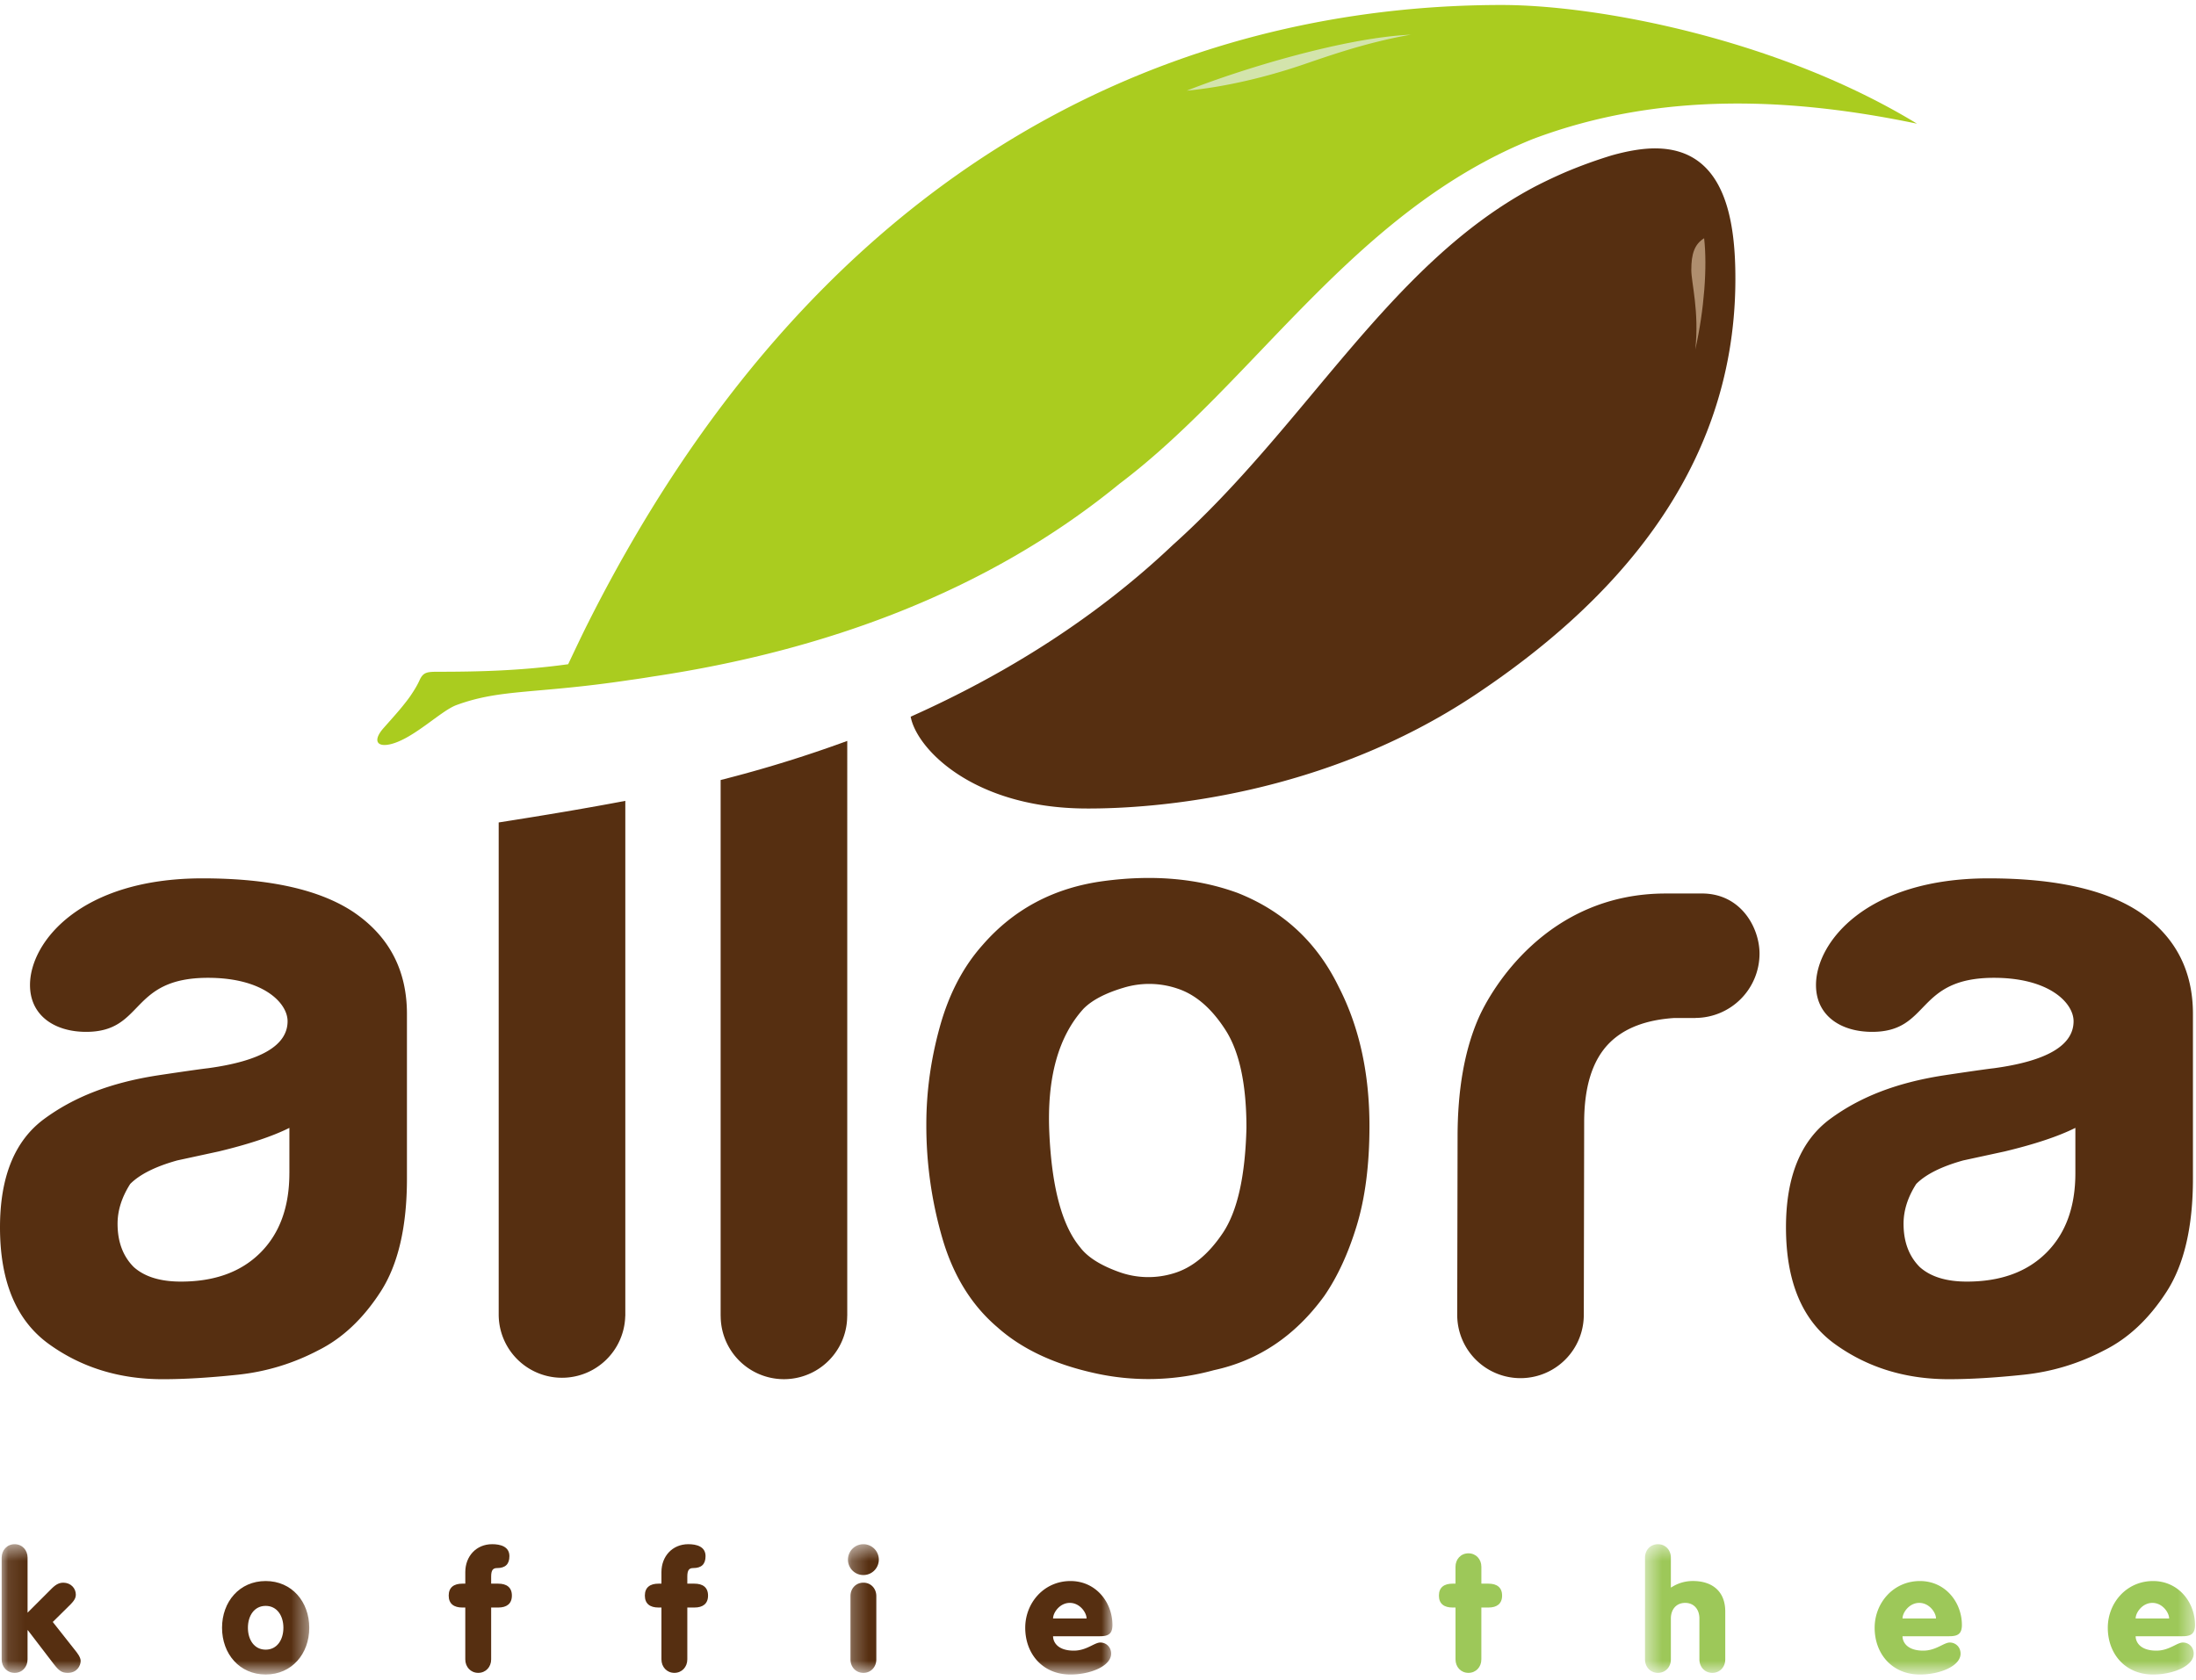 <svg width="132" height="101" viewBox="0 0 132 101" xmlns="http://www.w3.org/2000/svg" xmlns:xlink="http://www.w3.org/1999/xlink"><title>allora_logo.eps</title><defs><polygon id="a" points="18.59 8.281 0.101 8.281 0.101 0.492 18.59 0.492"/><polygon id="c" points="0.254 8.281 16.152 8.281 16.152 0.492 0.254 0.492"/><polygon id="e" points="33.536 4.387 33.536 8.281 0.475 8.281 0.475 0.492 33.536 0.492 33.536 4.387"/></defs><g fill="none" fill-rule="evenodd"><path d="M65.14 60.637c-1.521 1.668-2.212 4.15-2.067 7.446.147 3.3.762 5.599 1.85 6.904.435.581 1.197 1.07 2.282 1.466a5.18 5.18 0 0 0 3.316.11c1.124-.326 2.12-1.142 2.99-2.445.87-1.305 1.34-3.408 1.412-6.306 0-2.61-.418-4.566-1.249-5.87-.834-1.305-1.795-2.138-2.882-2.5a5.285 5.285 0 0 0-3.261-.055c-1.086.324-1.885.743-2.39 1.25M59.92 79.77c-1.52-1.305-2.608-3.062-3.261-5.273a24.27 24.27 0 0 1-.978-6.903c0-1.957.271-3.914.815-5.87.543-1.957 1.394-3.588 2.555-4.893 1.883-2.174 4.31-3.46 7.283-3.858 2.972-.398 5.653-.164 8.045.707 2.754 1.086 4.784 2.97 6.088 5.651 1.232 2.392 1.85 5.183 1.85 8.37 0 2.32-.257 4.314-.763 5.98-.507 1.67-1.159 3.083-1.956 4.24-1.74 2.393-3.952 3.88-6.633 4.458a14.796 14.796 0 0 1-7.228.164c-2.43-.544-4.367-1.468-5.816-2.773M102.3 53.72h-2.173c-7.17 0-10.52 5.801-11.263 7.514-.835 1.922-1.25 4.295-1.25 7.122l-.022 10.76h.001a3.804 3.804 0 0 0 7.607 0h.001l.022-11.631c0-2.174.507-3.766 1.523-4.783.887-.886 2.188-1.387 3.904-1.498h1.263v-.003a3.87 3.87 0 0 0 3.851-3.868c0-1.537-1.1-3.614-3.464-3.614M17.394 70.53c0 2.03-.581 3.625-1.739 4.783-1.16 1.161-2.755 1.74-4.784 1.74-1.233 0-2.174-.289-2.827-.871-.652-.65-.977-1.521-.977-2.608 0-.797.252-1.594.76-2.392.579-.58 1.522-1.05 2.827-1.414l2.501-.542c1.81-.436 3.224-.907 4.24-1.415v2.719zm3.914-15.654c-2.029-1.377-5.075-2.067-9.132-2.067-7.351 0-10.373 3.844-10.373 6.411 0 1.863 1.51 2.818 3.372 2.818 3.528 0 2.578-3.249 7.327-3.249 3.34 0 4.784 1.521 4.784 2.609 0 1.45-1.596 2.392-4.784 2.826-.652.074-2.686.379-3.045.434-2.848.446-5.017 1.305-6.794 2.61C.886 68.574 0 70.749 0 73.793c0 3.26.979 5.597 2.935 7.012 1.957 1.413 4.24 2.117 6.85 2.117 1.303 0 2.807-.09 4.511-.27 1.702-.18 3.316-.67 4.838-1.468 1.449-.723 2.698-1.901 3.75-3.532 1.05-1.632 1.577-3.896 1.577-6.795v-9.894c0-2.609-1.052-4.637-3.153-6.086zM124.749 70.53c0 2.03-.58 3.625-1.74 4.783-1.16 1.161-2.754 1.74-4.784 1.74-1.233 0-2.173-.289-2.826-.871-.652-.65-.978-1.521-.978-2.608 0-.797.252-1.594.763-2.392.576-.58 1.52-1.05 2.825-1.414l2.5-.542c1.811-.436 3.225-.907 4.24-1.415v2.719zm3.913-15.654c-2.029-1.377-5.075-2.067-9.131-2.067-7.35 0-10.373 3.844-10.373 6.411 0 1.863 1.51 2.818 3.373 2.818 3.526 0 2.576-3.249 7.325-3.249 3.34 0 4.785 1.521 4.785 2.609 0 1.45-1.596 2.392-4.785 2.826-.651.074-2.685.379-3.043.434-2.85.446-5.02 1.305-6.796 2.61-1.776 1.305-2.663 3.48-2.663 6.524 0 3.26.978 5.597 2.937 7.012 1.956 1.413 4.239 2.117 6.848 2.117 1.304 0 2.808-.09 4.51-.27 1.704-.18 3.317-.67 4.838-1.468 1.45-.723 2.7-1.901 3.751-3.532 1.05-1.632 1.578-3.896 1.578-6.795v-9.894c0-2.609-1.053-4.637-3.154-6.086zM29.976 49.448v29.67h.001a3.804 3.804 0 0 0 7.606 0h.004V48.15c-2.223.423-4.708.844-7.611 1.298M43.317 46.896v32.222h.003a3.802 3.802 0 1 0 7.604 0h.004V44.546a76.523 76.523 0 0 1-7.61 2.35" fill="#562F11"/><path d="M90.265.3C73.947.3 52.613 6.832 37.608 33.23l-.135.236a95.995 95.995 0 0 0-1.993 3.725l-.218.434c-.317.635-.8 1.656-1.11 2.31-2.812.39-5.377.453-7.782.453-.694 0-.929.016-1.153.514a4.814 4.814 0 0 1-.29.54c-.06.098-.122.197-.188.295-.027.042-.055.082-.083.123a8.381 8.381 0 0 1-.299.399c-.112.143-.229.287-.352.433-.29.341-.608.695-.948 1.08-.655.738-.419 1.176.435.967 1.379-.34 3-1.999 3.943-2.347 2.676-.986 4.749-.656 10.414-1.506.462-.063.921-.133 1.372-.208 10.217-1.523 20.065-5.036 28.072-11.593 8.14-6.136 14.065-16.4 24.868-20.735 7.604-2.855 15.506-2.49 23.069-.914C106.894 2.356 96.08.3 90.265.3" fill="#AACC1F"/><path d="M71.334 5.452c2.134-.845 5.425-1.915 8.56-2.622.004-.002.005-.002.009-.002.018-.005.037-.008.052-.013l.022-.004c.018-.005.04-.008.057-.013a.43.43 0 0 1 .04-.009c.02-.003.04-.009.06-.013.017-.005.036-.008.052-.01a.604.604 0 0 1 .051-.011.416.416 0 0 1 .053-.013l.047-.01c.018-.004.036-.007.053-.012a56972.95 56972.95 0 0 1 .162-.033l.056-.013.051-.01a.487.487 0 0 0 .055-.012c.021-.004.04-.007.058-.012l.06-.013a.88.88 0 0 0 .055-.01l.06-.012c.018-.004.039-.007.057-.012l.061-.011.06-.012.059-.011a.645.645 0 0 1 .064-.013c.02-.005.043-.008.065-.012l.063-.013.064-.012.066-.012c.023-.004.045-.01.067-.013l.067-.012.072-.012.066-.013c.028-.004.052-.007.077-.013l.073-.012.075-.014.079-.012a2.472 2.472 0 0 1 .162-.027l.085-.015.088-.013.092-.014.094-.014.1-.016c.034-.006.068-.01.102-.014.04-.007.078-.011.117-.017.039-.006.08-.012.12-.016l.135-.017c.052-.009.102-.014.152-.021l.185-.022.263-.028c.212-.021.419-.04.621-.053l.221-.014c.046-.004.094-.005.139-.008l.053-.002-.012.002-.01.001c-2.848.491-5.397 1.443-6.687 1.872-1.884.63-4.34 1.26-6.768 1.492" fill="#D3E4AC"/><g transform="translate(0 92.35)"><mask id="b" fill="#fff"><use xlink:href="#a"/></mask><path d="M.101 1.299C.101.85.421.492.88.492c.459 0 .777.359.777.807v3.31l1.266-1.266c.27-.27.499-.538.877-.538.459 0 .758.339.758.717 0 .28-.18.459-.548.818l-.838.827 1.306 1.655c.16.199.37.458.37.687 0 .3-.23.718-.768.718-.36 0-.519-.11-.848-.529L1.676 5.665h-.02V7.42c0 .448-.318.807-.777.807S.1 7.867.1 7.42V1.299M14.902 5.516c0 .718.379 1.316 1.067 1.316.687 0 1.066-.598 1.066-1.316 0-.718-.379-1.316-1.066-1.316-.688 0-1.067.598-1.067 1.316zm3.688 0c0 1.565-1.047 2.81-2.621 2.81-1.575 0-2.622-1.245-2.622-2.81s1.047-2.81 2.622-2.81c1.574 0 2.621 1.245 2.621 2.81z" fill="#562F11" mask="url(#b)"/></g><path d="M27.968 96.649h-.18c-.497 0-.817-.22-.817-.718s.32-.717.818-.717h.18v-.698c0-.947.657-1.675 1.615-1.675.477 0 1.036.13 1.036.718 0 .489-.25.717-.737.717-.24 0-.36.11-.36.508v.43h.428c.5 0 .818.22.818.717 0 .498-.319.718-.818.718h-.428v3.12c0 .448-.319.808-.777.808s-.778-.36-.778-.808v-3.12M39.759 96.649h-.18c-.498 0-.817-.22-.817-.718s.32-.717.817-.717h.18v-.698c0-.947.658-1.675 1.615-1.675.478 0 1.036.13 1.036.718 0 .489-.249.717-.737.717-.24 0-.359.11-.359.508v.43h.429c.498 0 .817.22.817.717 0 .498-.32.718-.817.718h-.429v3.12c0 .448-.32.808-.778.808s-.777-.36-.777-.808v-3.12" fill="#562F11"/><g transform="translate(50.716 92.35)"><mask id="d" fill="#fff"><use xlink:href="#c"/></mask><path d="M.404 3.612c0-.449.319-.807.778-.807.458 0 .777.358.777.807V7.42c0 .448-.32.807-.777.807-.46 0-.778-.36-.778-.807V3.612zm.778-3.12a.926.926 0 1 1 0 1.854.925.925 0 0 1-.928-.927c0-.518.419-.927.928-.927zM14.597 4.957c0-.349-.399-.937-1.007-.937-.608 0-1.007.588-1.007.937h2.014zm-2.014 1.068c0 .328.25.866 1.247.866.767 0 1.236-.488 1.595-.488.348 0 .648.269.648.668 0 .757-1.267 1.256-2.443 1.256-1.675 0-2.72-1.246-2.72-2.811 0-1.496 1.125-2.81 2.72-2.81 1.535 0 2.522 1.285 2.522 2.64 0 .55-.259.679-.758.679h-2.811z" fill="#562F11" mask="url(#d)"/></g><path d="M87.49 96.649h-.18c-.499 0-.818-.22-.818-.718s.32-.717.817-.717h.18v-1.017c0-.449.318-.807.778-.807.458 0 .777.358.777.807v1.017h.429c.498 0 .817.22.817.717 0 .498-.32.718-.817.718h-.43v3.12c0 .448-.318.808-.776.808-.46 0-.777-.36-.777-.808v-3.12" fill="#9DC859"/><g transform="translate(98.405 92.35)"><mask id="f" fill="#fff"><use xlink:href="#e"/></mask><path d="M.475 1.299c0-.448.32-.807.778-.807s.777.359.777.807v1.794h.02a2.353 2.353 0 0 1 1.316-.388c1.077 0 1.933.558 1.933 1.834v2.88c0 .449-.318.808-.777.808-.458 0-.777-.36-.777-.807V4.957c0-.538-.319-.937-.857-.937s-.858.4-.858.937V7.42c0 .448-.32.807-.777.807-.459 0-.778-.36-.778-.807V1.299M17.967 4.957c0-.349-.399-.937-1.006-.937-.608 0-1.007.588-1.007.937h2.013zm-2.013 1.068c0 .328.25.866 1.246.866.767 0 1.236-.488 1.595-.488.35 0 .648.269.648.668 0 .757-1.266 1.256-2.442 1.256-1.675 0-2.722-1.246-2.722-2.811 0-1.496 1.127-2.81 2.722-2.81 1.535 0 2.522 1.285 2.522 2.64 0 .55-.26.679-.758.679h-2.81zM31.98 4.957c0-.349-.398-.937-1.006-.937s-1.007.588-1.007.937h2.014zm-2.013 1.068c0 .328.25.866 1.246.866.768 0 1.236-.488 1.595-.488.35 0 .648.269.648.668 0 .757-1.265 1.256-2.443 1.256-1.674 0-2.72-1.246-2.72-2.811 0-1.496 1.126-2.81 2.72-2.81 1.536 0 2.523 1.285 2.523 2.64 0 .55-.26.679-.758.679h-2.81z" fill="#9DC859" mask="url(#f)"/></g><path d="M99.532 8.922c-.766-.007-1.66.142-2.645.418-.919.28-1.828.608-2.719.981a29.45 29.45 0 0 0-1.883.887c-8.768 4.62-13.712 14.324-21.797 21.565-4.58 4.344-9.981 7.743-15.748 10.316.361 1.94 3.76 5.472 10.471 5.52 4.317.03 14.377-.779 23.477-6.844 7.922-5.278 15.541-13.147 15.624-24.805.027-3.675-.583-8.008-4.78-8.038" fill="#562F11"/><path d="M101.663 16.228c-.002.757.486 2.498.24 4.785.536-2.383.73-4.973.53-6.69-.574.361-.77.93-.77 1.905" fill="#AF8E6E"/></g></svg>